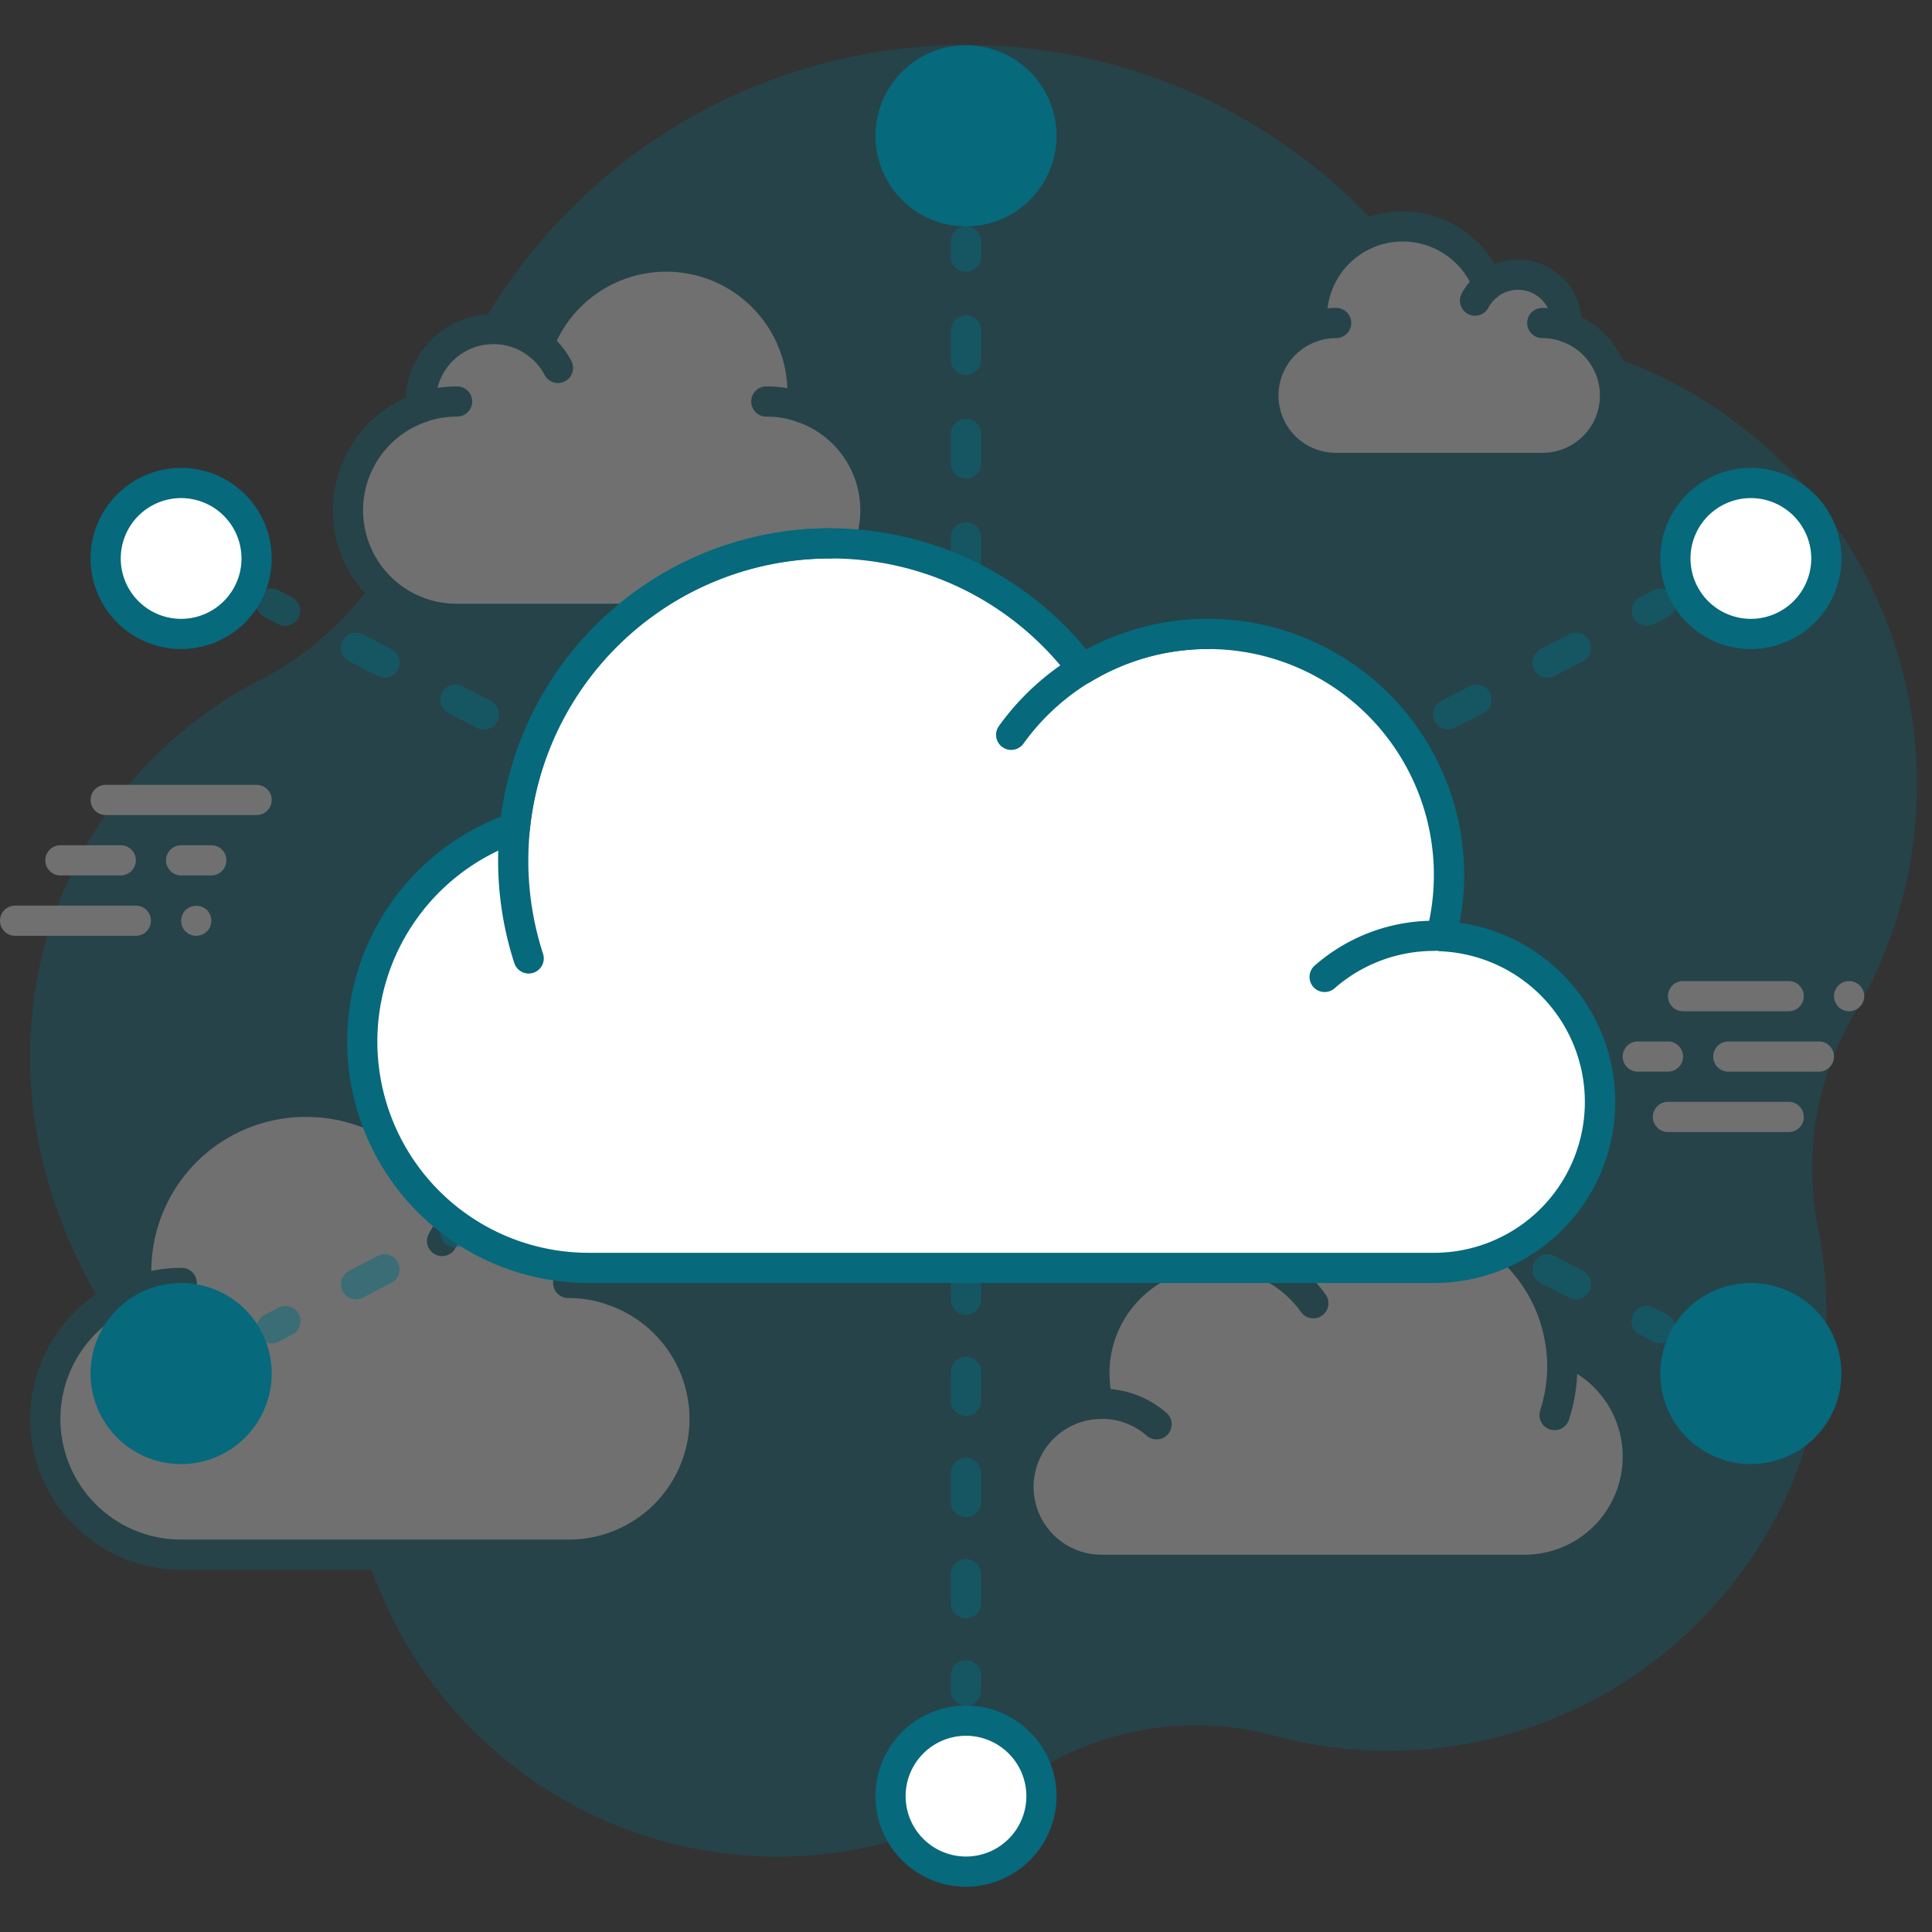 <?xml version="1.0" ?><svg data-name="023_Network &amp; Connections" id="_023_Network_Connections" viewBox="0 0 128 128" xmlns="http://www.w3.org/2000/svg"><rect x="0" y="0" width="128" height="128" fill="#333333" stroke="none"/><defs><style>.cls-1{opacity:0.3;}.cls-2{fill:#06697C;}.cls-3{fill:#fff;}.cls-4{opacity:0.5;}</style></defs><title/><g class="cls-1"><path class="cls-2" d="M126.689,47.663A30.001,30.001,0,0,0,103.177,22.617a19.69,19.69,0,0,1-10.933-6.548,37.011,37.011,0,0,0-64.255,15.372,21.013,21.013,0,0,1-10.882,13.674C2.945,52.473-4.151,71.573,8.758,89.498a16.602,16.602,0,0,0,6.352,4.909,20.578,20.578,0,0,1,10.02,10.876,28.488,28.488,0,0,0,42.624,12.637A20.059,20.059,0,0,1,84.377,114.977a29.001,29.001,0,0,0,36.038-33.793,20.08,20.08,0,0,1,2.51-14.132A29.832,29.832,0,0,0,126.689,47.663Z"/><path class="cls-3" d="M53.122,26.997a9.034,9.034,0,0,0-17.433-4.155,4.82,4.82,0,0,0-7.813,3.758c0,.139.009.275.021.411A7.192,7.192,0,0,0,30.285,41H50.77a7.193,7.193,0,0,0,2.352-14.003Z"/><path class="cls-2" d="M50.77,42H30.285a8.191,8.191,0,0,1-3.404-15.659,5.825,5.825,0,0,1,8.366-4.955A10.038,10.038,0,0,1,54.18,26c0,.114-.002.227-.007.34A8.192,8.192,0,0,1,50.77,42ZM32.695,22.8A3.815,3.815,0,0,0,28.875,26.6c0,.11.009.217.018.325a1,1,0,0,1-.666,1.03A6.192,6.192,0,0,0,30.285,40H50.77a6.193,6.193,0,0,0,2.027-12.057.998.998,0,0,1-.669-1.058A8.034,8.034,0,0,0,36.624,23.194a1.0 1,0,0,1-1.556.432A3.79,3.79,0,0,0,32.695,22.8Z"/><path class="cls-3" d="M50.77,26.6a7.244,7.244,0,0,1,2.371.396"/><path class="cls-2" d="M53.142,27.997a.999.999,0,0,1-.326-.055,6.246,6.246,0,0,0-2.046-.341,1,1,0,0,1,0-2,8.248,8.248,0,0,1,2.698.451,1,1,0,0,1-.326,1.946Z"/><path class="cls-3" d="M27.895,27.003a7.246,7.246,0,0,1,2.39-.403"/><path class="cls-2" d="M27.895,28.003a1,1,0,0,1-.329-1.945,8.237,8.237,0,0,1,2.72-.458,1,1,0,0,1,0,2,6.242,6.242,0,0,0-2.062.347A.992.992,0,0,1,27.895,28.003Z"/><path class="cls-3" d="M35.657,22.813a4.824,4.824,0,0,1,1.311,1.563"/><path class="cls-2" d="M36.969,25.376a.999.999,0,0,1-.886-.534A3.843,3.843,0,0,0,35.044,23.603,1,1,0,1,1,36.271,22.023a5.873,5.873,0,0,1,1.582,1.887,1,1,0,0,1-.884,1.466Z"/><path class="cls-3" d="M9.098,85.496a11.292,11.292,0,0,1,21.791-5.194A6.025,6.025,0,0,1,40.656,85c0,.173-.012.344-.026.514A8.99,8.99,0,0,1,37.644,103H12.037A8.991,8.991,0,0,1,9.098,85.496Z"/><path class="cls-2" d="M37.644,104H12.037A9.99,9.99,0,0,1,8.041,84.834c-.011-.198-.016-.392-.016-.584A12.297,12.297,0,0,1,31.332,78.82a7.029,7.029,0,0,1,10.322,6.021A9.989,9.989,0,0,1,37.644,104ZM20.322,74A10.224,10.224,0,0,0,10.092,85.388a1,1,0,0,1-.67,1.055A7.991,7.991,0,0,0,12.037,102H37.644A7.99,7.99,0,0,0,40.3,86.458a1.001,1.001,0,0,1-.666-1.03c.012-.142.022-.283.022-.428a5.025,5.025,0,0,0-8.146-3.913.999.999,0,0,1-1.556-.431A10.342,10.342,0,0,0,20.322,74Z"/><path class="cls-3" d="M12.037,85a9.058,9.058,0,0,0-2.964.495"/><path class="cls-2" d="M9.073,86.496a1,1,0,0,1-.326-1.946,10.053,10.053,0,0,1,3.29-.55,1,1,0,0,1,0,2,8.052,8.052,0,0,0-2.638.44A.999.999,0,0,1,9.073,86.496Z"/><path class="cls-3" d="M40.631,85.504A9.056,9.056,0,0,0,37.644,85"/><path class="cls-2" d="M40.632,86.504a.992.992,0,0,1-.329-.056A8.053,8.053,0,0,0,37.644,86a1,1,0,0,1,0-2,10.053,10.053,0,0,1,3.317.559,1,1,0,0,1-.329,1.945Z"/><path class="cls-3" d="M30.929,80.266a6.033,6.033,0,0,0-1.639,1.954"/><path class="cls-2" d="M29.289,83.22a1,1,0,0,1-.884-1.466,7.092,7.092,0,0,1,1.909-2.278,1,1,0,0,1,1.229,1.579A5.08,5.08,0,0,0,30.175,82.686 1.0 1,0,0,1,29.289,83.22Z"/><path class="cls-3" d="M86.956,21.665a6.022,6.022,0,0,1,11.622-2.77,3.213,3.213,0,0,1,5.209,2.505c0,.092-.006.183-.014.274A4.795,4.795,0,0,1,102.18,31H88.523a4.795,4.795,0,0,1-1.568-9.335Z"/><path class="cls-2" d="M102.18,32H88.523A5.794,5.794,0,0,1,85.917,21.018V21a7.025,7.025,0,0,1,13.099-3.504,4.221,4.221,0,0,1,5.754,3.514A5.794,5.794,0,0,1,102.18,32ZM92.941,16A5.018,5.018,0,0,0,87.917,21a4.945,4.945,0,0,0,.033.554,1,1,0,0,1-.67,1.057A3.795,3.795,0,0,0,88.523,30h13.656a3.795,3.795,0,0,0,1.263-7.382,1,1,0,0,1-.666-1.03c.005-.062.011-.125.011-.188a2.214,2.214,0,0,0-3.589-1.721 1.0 1,0,0,1-1.556-.431A5.047,5.047,0,0,0,92.941,16Z"/><path class="cls-3" d="M88.523,21.4a4.832,4.832,0,0,0-1.581.264"/><path class="cls-2" d="M86.942,22.665a1,1,0,0,1-.326-1.946,5.838,5.838,0,0,1,1.907-.319,1,1,0,0,1,0,2,3.832,3.832,0,0,0-1.255.209A1.004,1.004,0,0,1,86.942,22.665Z"/><path class="cls-3" d="M103.773,21.669A4.832,4.832,0,0,0,102.18,21.4"/><path class="cls-2" d="M103.773,22.669a.996.996,0,0,1-.329-.056,3.838,3.838,0,0,0-1.265-.213,1,1,0,0,1,0-2,5.829,5.829,0,0,1,1.923.324,1,1,0,0,1-.329,1.945Z"/><path class="cls-3" d="M98.599,18.875a3.216,3.216,0,0,0-.874,1.042"/><path class="cls-2" d="M97.724,20.917a.999.999,0,0,1-.884-1.465,4.252,4.252,0,0,1,1.145-1.367,1,1,0,0,1,1.229,1.579,2.236,2.236,0,0,0-.604.718A.999.999,0,0,1,97.724,20.917Z"/><path class="cls-3" d="M122.51,67a1.036,1.036,0,0,1-.71-.29.98.98,0,0,1-.12-.16.542.542,0,0,1-.09-.17.592.592,0,0,1-.06-.19A1.141,1.141,0,0,1,121.51,66a1.034,1.034,0,0,1,.29-.71.998.998,0,0,1,.9-.27.601.601,0,0,1,.189.06.547.547,0,0,1,.17.09A.597.597,0,0,1,123.21,65.29a1.001,1.001,0,0,1,.3.71,1.252,1.252,0,0,1-.02.19.618.618,0,0,1-.061.19.541.541,0,0,1-.09.17A1.034,1.034,0,0,1,123.21,66.71a.935.935,0,0,1-.15.12.547.547,0,0,1-.17.09.614.614,0,0,1-.189.06A1.273,1.273,0,0,1,122.51,67Z"/><path class="cls-3" d="M120.507,71h-6a1,1,0,0,1,0-2h6a1,1,0,0,1,0,2Z"/><path class="cls-3" d="M118.506,66.999h-6.999a1,1,0,1,1,0-2h6.999a1,1,0,1,1,0,2Z"/><path class="cls-3" d="M110.506,70.999h-1.999a1,1,0,1,1,0-2h1.999a1,1,0,1,1,0,2Z"/><path class="cls-3" d="M118.507,75h-8.001a1,1,0,1,1,0-2h8.001a1,1,0,1,1,0,2Z"/><path class="cls-3" d="M13,62a.997.997,0,0,1-.7-1.71,1.034,1.034,0,0,1,1.41,0,1.014,1.014,0,0,1,0,1.42A1.036,1.036,0,0,1,13,62Z"/><path class="cls-3" d="M14.001,58h-2a1,1,0,1,1,0-2h2a1,1,0,0,1,0,2Z"/><path class="cls-3" d="M17.001,53.999H7.002a1,1,0,0,1,0-2h9.999a1,1,0,0,1,0,2Z"/><path class="cls-3" d="M8,57.999H4.001a1,1,0,1,1,0-2H8a1,1,0,0,1,0,2Z"/><path class="cls-3" d="M9,62H1a1,1,0,0,1,0-2H9a1,1,0,0,1,0,2Z"/><path class="cls-3" d="M72.772,93.015a7.984,7.984,0,0,1,11.875-8.847,10.489,10.489,0,0,1,18.802,5.251,7.496,7.496,0,0,1-2.443,14.584l-28.001 0a5.496,5.496,0,0,1-.234-10.988Z"/><path class="cls-3" d="M72.772,90.015c-.048-.184-.076-.376-.112-.565-.038.195-.067.394-.091.594C72.639,90.038,72.703,90.018,72.772,90.015Z"/><path class="cls-2" d="M73.006,105.003a6.497,6.497,0,0,1-1.419-12.838,8.541,8.541,0,0,1-.08-1.162A8.987,8.987,0,0,1,84.397,82.895a11.489,11.489,0,0,1,19.968,5.806,8.496,8.496,0,0,1-3.358,16.301Zm7.501-21a6.972,6.972,0,0,0-6.767,8.761.999.999,0,0,1-.926,1.25,4.496,4.496,0,0,0,.191,8.989l28.001-0A6.496,6.496,0,0,0,103.124,90.364a1.001,1.001,0,0,1-.669-.843,9.489,9.489,0,0,0-17.011-4.748,1.001,1.001,0,0,1-1.315.25A6.983,6.983,0,0,0,80.507,84.003Z"/><path class="cls-2" d="M102.993,94.752a1.001,1.001,0,0,1-.951-1.31,9.506,9.506,0,0,0-9.035-12.439,1,1,0,0,1,0-2,11.508,11.508,0,0,1,10.938,15.059A1.001,1.001,0,0,1,102.993,94.752Z"/><path class="cls-2" d="M76.629,95.365a.999.999,0,0,1-.659-.248,4.494,4.494,0,0,0-2.964-1.114,1,1,0,1,1,0-2,6.498,6.498,0,0,1,4.282,1.609,1,1,0,0,1-.659,1.752Z"/><path class="cls-2" d="M87.012,87.345a.999.999,0,0,1-.813-.417,7.022,7.022,0,0,0-5.691-2.925,1,1,0,0,1,0-2,9.027,9.027,0,0,1,7.316,3.759,1,1,0,0,1-.812,1.583Z"/></g><circle class="cls-2" cx="64" cy="9" r="5"/><path class="cls-2" d="M64,15a6,6,0,1,1,6-6A6.007,6.007,0,0,1,64,15ZM64,5a4,4,0,1,0,4,4A4.004,4.004,0,0,0,64,5Z"/><path class="cls-2" d="M64,70a6,6,0,1,1,6-6A6.007,6.007,0,0,1,64,70Zm0-10a4,4,0,1,0,4,4A4.004,4.004,0,0,0,64,60Z"/><g class="cls-4"><path class="cls-2" d="M18.886,41.462a.992.992,0,0,1-.461-.113l-.887-.462a1.0 1,0,1,1,.924-1.773l.887.462a1.0 1,0,0,1-.463,1.887Z"/><path class="cls-2" d="M58.407,62.083a.999.999,0,0,1-.462-.113l-1.882-.982a1,1,0,0,1,.926-1.773l1.882.982a1,1,0,0,1-.464,1.887Zm-6.587-3.437a.999.999,0,0,1-.462-.113l-1.882-.982a1,1,0,0,1,.926-1.773l1.882.982a1,1,0,0,1-.464,1.887ZM45.233,55.209a.999.999,0,0,1-.462-.113l-1.882-.982a1,1,0,0,1,.926-1.773l1.882.982a1,1,0,0,1-.464,1.887ZM38.646,51.773a.999.999,0,0,1-.462-.113l-1.882-.982a1,1,0,0,1,.926-1.773l1.882.982a1,1,0,0,1-.464,1.887Zm-6.587-3.437a.999.999,0,0,1-.462-.113l-1.882-.982a1,1,0,0,1,.926-1.773l1.882.982a1,1,0,0,1-.464,1.887Zm-6.587-3.437a.999.999,0,0,1-.462-.113l-1.882-.982a1,1,0,0,1,.926-1.773l1.882.982a1,1,0,0,1-.464,1.887Z"/><path class="cls-2" d="M63.999,65a.992.992,0,0,1-.461-.113l-.887-.462a1.0 1,0,1,1,.924-1.773l.887.462A1.0 1,0,0,1,63.999,65Z"/><path class="cls-2" d="M109.114,41.462a1.0 1,0,0,1-.463-1.887l.887-.462a1.0 1,0,1,1,.924,1.773l-.887.462A.992.992,0,0,1,109.114,41.462Z"/><path class="cls-2" d="M69.593,62.083a1,1,0,0,1-.464-1.887l1.882-.982a1,1,0,0,1,.926,1.773l-1.882.982A.999.999,0,0,1,69.593,62.083Zm6.587-3.437a1,1,0,0,1-.464-1.887l1.882-.982a1,1,0,0,1,.926,1.773l-1.882.982A.999.999,0,0,1,76.18,58.646Zm6.587-3.437a1,1,0,0,1-.464-1.887l1.882-.982a1,1,0,0,1,.926,1.773l-1.882.982A.999.999,0,0,1,82.767,55.209ZM89.354,51.773a1,1,0,0,1-.464-1.887l1.882-.982a1,1,0,0,1,.926,1.773l-1.882.982A.999.999,0,0,1,89.354,51.773Zm6.587-3.437a1,1,0,0,1-.464-1.887l1.882-.982a1,1,0,0,1,.926,1.773l-1.882.982A.999.999,0,0,1,95.94,48.336Zm6.587-3.437a1,1,0,0,1-.464-1.887l1.882-.982a1,1,0,0,1,.926,1.773l-1.882.982A.999.999,0,0,1,102.527,44.899Z"/><path class="cls-2" d="M64.001,65a1.0 1,0,0,1-.463-1.887l.887-.462a1.0 1,0,1,1,.924,1.773l-.887.462A.992.992,0,0,1,64.001,65Z"/><path class="cls-2" d="M18.001,89a1.0 1,0,0,1-.463-1.887l.887-.462a1.0 1,0,1,1,.924,1.773l-.887.462A.992.992,0,0,1,18.001,89Z"/><path class="cls-2" d="M23.593,86.083a1,1,0,0,1-.464-1.887l1.882-.982a1,1,0,0,1,.926,1.773l-1.882.982A.999.999,0,0,1,23.593,86.083ZM30.18,82.646a1,1,0,0,1-.464-1.887l1.882-.982a1,1,0,0,1,.926,1.773l-1.882.982A.999.999,0,0,1,30.18,82.646Zm6.587-3.437a1,1,0,0,1-.464-1.887l1.882-.982a1,1,0,0,1,.926,1.773l-1.882.982A.999.999,0,0,1,36.767,79.209Zm6.587-3.437a1,1,0,0,1-.464-1.887l1.882-.982a1,1,0,0,1,.926,1.773l-1.882.982A.999.999,0,0,1,43.354,75.772Zm6.587-3.437a1,1,0,0,1-.464-1.887l1.882-.982a1,1,0,0,1,.926,1.773l-1.882.982A.999.999,0,0,1,49.94,72.336Zm6.587-3.437a1,1,0,0,1-.464-1.887l1.882-.982a1,1,0,0,1,.926,1.773l-1.882.982A.999.999,0,0,1,56.527,68.899Z"/><path class="cls-2" d="M63.114,65.462a1.0 1,0,0,1-.463-1.887l.887-.462a1.0 1,0,1,1,.924,1.773l-.887.462A.992.992,0,0,1,63.114,65.462Z"/><path class="cls-2" d="M109.999,89a.992.992,0,0,1-.461-.113l-.887-.462a1.0 1,0,1,1,.924-1.773l.887.462A1.0 1,0,0,1,109.999,89Z"/><path class="cls-2" d="M104.407,86.083a.999.999,0,0,1-.462-.113l-1.882-.982a1,1,0,0,1,.926-1.773l1.882.982a1,1,0,0,1-.464,1.887ZM97.82,82.646a.999.999,0,0,1-.462-.113l-1.882-.982a1,1,0,0,1,.926-1.773l1.882.982a1,1,0,0,1-.464,1.887ZM91.233,79.209a.999.999,0,0,1-.462-.113l-1.882-.982a1,1,0,0,1,.926-1.773l1.882.982A1,1,0,0,1,91.233,79.209Zm-6.587-3.437a.999.999,0,0,1-.462-.113l-1.882-.982a1,1,0,0,1,.926-1.773l1.882.982a1,1,0,0,1-.464,1.887Zm-6.587-3.437a.999.999,0,0,1-.462-.113l-1.882-.982a1,1,0,0,1,.926-1.773l1.882.982a1,1,0,0,1-.464,1.887Zm-6.587-3.437a.999.999,0,0,1-.462-.113l-1.882-.982a1,1,0,0,1,.926-1.773l1.882.982a1,1,0,0,1-.464,1.887Z"/><path class="cls-2" d="M64.886,65.462a.992.992,0,0,1-.461-.113l-.887-.462a1.0 1,0,1,1,.924-1.773l.887.462a1.0 1,0,0,1-.463,1.887Z"/><path class="cls-2" d="M64,18a1.0 1,0,0,1-1-1V16a1,1,0,0,1,2,0v1A1.0 1,0,0,1,64,18Z"/><path class="cls-2" d="M64,59.106a1.0 1,0,0,1-1-1V56.149a1,1,0,0,1,2,0v1.958A1.0 1,0,0,1,64,59.106Zm0-6.851a1.0 1,0,0,1-1-1V49.298a1,1,0,0,1,2,0v1.958A1.0 1,0,0,1,64,52.255Zm0-6.851a1.0 1,0,0,1-1-1V42.447a1,1,0,1,1,2,0V44.404A1.0 1,0,0,1,64,45.404Zm0-6.851a1.0 1,0,0,1-1-1V35.596a1,1,0,1,1,2,0v1.958A1.0 1,0,0,1,64,38.553Zm0-6.851a1.0 1,0,0,1-1-1V28.745a1,1,0,0,1,2,0v1.958A1.0 1,0,0,1,64,31.702Zm0-6.851a1.0 1,0,0,1-1-1V21.894a1,1,0,0,1,2,0v1.958A1.0 1,0,0,1,64,24.851Z"/><path class="cls-2" d="M64,65a1.0 1,0,0,1-1-1V63a1,1,0,0,1,2,0v1A1.0 1,0,0,1,64,65Z"/><path class="cls-2" d="M64,67a1.0 1,0,0,1-1-1V65a1,1,0,0,1,2,0v1A1.0 1,0,0,1,64,67Z"/><path class="cls-2" d="M64,107.212a1.0 1,0,0,1-1-1v-1.915a1,1,0,1,1,2,0v1.915A1.0 1,0,0,1,64,107.212Zm0-6.702a1.0 1,0,0,1-1-1v-1.915a1,1,0,0,1,2,0v1.915A1.0 1,0,0,1,64,100.511Zm0-6.702a1.0 1,0,0,1-1-1v-1.915a1,1,0,0,1,2,0v1.915A1.0 1,0,0,1,64,93.809Zm0-6.702a1.0 1,0,0,1-1-1v-1.915a1,1,0,0,1,2,0v1.915A1.0 1,0,0,1,64,87.106Zm0-6.702a1.0 1,0,0,1-1-1v-1.915a1,1,0,0,1,2,0v1.915A1.0 1,0,0,1,64,80.404Zm0-6.702a1.0 1,0,0,1-1-1v-1.915a1,1,0,1,1,2,0v1.915A1.0 1,0,0,1,64,73.702Z"/><path class="cls-2" d="M64,113a1.0 1,0,0,1-1-1v-1a1,1,0,0,1,2,0v1A1.0 1,0,0,1,64,113Z"/></g><path class="cls-3" d="M95.473,62.025a15.97,15.97,0,0,0-23.752-17.695,20.98,20.98,0,0,0-37.608,10.501A14.993,14.993,0,0,0,39,84.001l56.006.001a10.993,10.993,0,0,0,.468-21.976Z"/><g class="cls-1"><path class="cls-3" d="M96.002,58.073c0-.025.003-.049.003-.073a16.073,16.073,0,0,0-.136-1.987,16.827,16.827,0,0,1-.395,2.011C95.652,58.032,95.825,58.057,96.002,58.073Z"/></g><path class="cls-2" d="M95.006,85.001,39,85.001a15.993,15.993,0,0,1-5.809-30.896A21.98,21.98,0,0,1,71.972,43.035,16.974,16.974,0,0,1,97.004,58a16.686,16.686,0,0,1-.305,3.134,11.993,11.993,0,0,1-1.693,23.868ZM55.002,37A19.932,19.932,0,0,0,35.108,54.934a1.001,1.001,0,0,1-.669.843A13.993,13.993,0,0,0,39,83.001l56.006 0a9.993,9.993,0,0,0,.426-19.977.999.999,0,0,1-.926-1.25,14.97,14.97,0,0,0-22.267-16.589 1.0 1,0,0,1-1.315-.25A19.849,19.849,0,0,0,55.002,37Z"/><path class="cls-2" d="M35.026,64.5a1.001,1.001,0,0,1-.951-.691A22.018,22.018,0,0,1,55.002,35a1,1,0,0,1,0,2A20.017,20.017,0,0,0,35.978,63.19a1.002,1.002,0,0,1-.951,1.31Z"/><path class="cls-2" d="M87.76,65.725a1,1,0,0,1-.659-1.752,11.992,11.992,0,0,1,7.905-2.972,1,1,0,0,1,0,2A9.992,9.992,0,0,0,88.419,65.477.997.997,0,0,1,87.76,65.725Z"/><path class="cls-2" d="M66.993,49.684a1,1,0,0,1-.812-1.583A17.054,17.054,0,0,1,80.004,41a1,1,0,0,1,0,2,15.051,15.051,0,0,0-12.197,6.267A.999.999,0,0,1,66.993,49.684Z"/><circle class="cls-3" cx="12" cy="37" r="5"/><path class="cls-2" d="M12,43a6,6,0,1,1,6-6A6.007,6.007,0,0,1,12,43Zm0-10a4,4,0,1,0,4,4A4.004,4.004,0,0,0,12,33Z"/><circle class="cls-2" cx="12" cy="91" r="5"/><path class="cls-2" d="M12,97a6,6,0,1,1,6-6A6.007,6.007,0,0,1,12,97Zm0-10a4,4,0,1,0,4,4A4.004,4.004,0,0,0,12,87Z"/><circle class="cls-2" cx="116" cy="91" r="5"/><path class="cls-2" d="M116,97a6,6,0,1,1,6-6A6.007,6.007,0,0,1,116,97Zm0-10a4,4,0,1,0,4,4A4.004,4.004,0,0,0,116,87Z"/><circle class="cls-3" cx="64" cy="119" r="5"/><path class="cls-2" d="M64,125a6,6,0,1,1,6-6A6.007,6.007,0,0,1,64,125Zm0-10a4,4,0,1,0,4,4A4.004,4.004,0,0,0,64,115Z"/><circle class="cls-3" cx="116" cy="37" r="5"/><path class="cls-2" d="M116,43a6,6,0,1,1,6-6A6.007,6.007,0,0,1,116,43Zm0-10a4,4,0,1,0,4,4A4.004,4.004,0,0,0,116,33Z"/></svg>